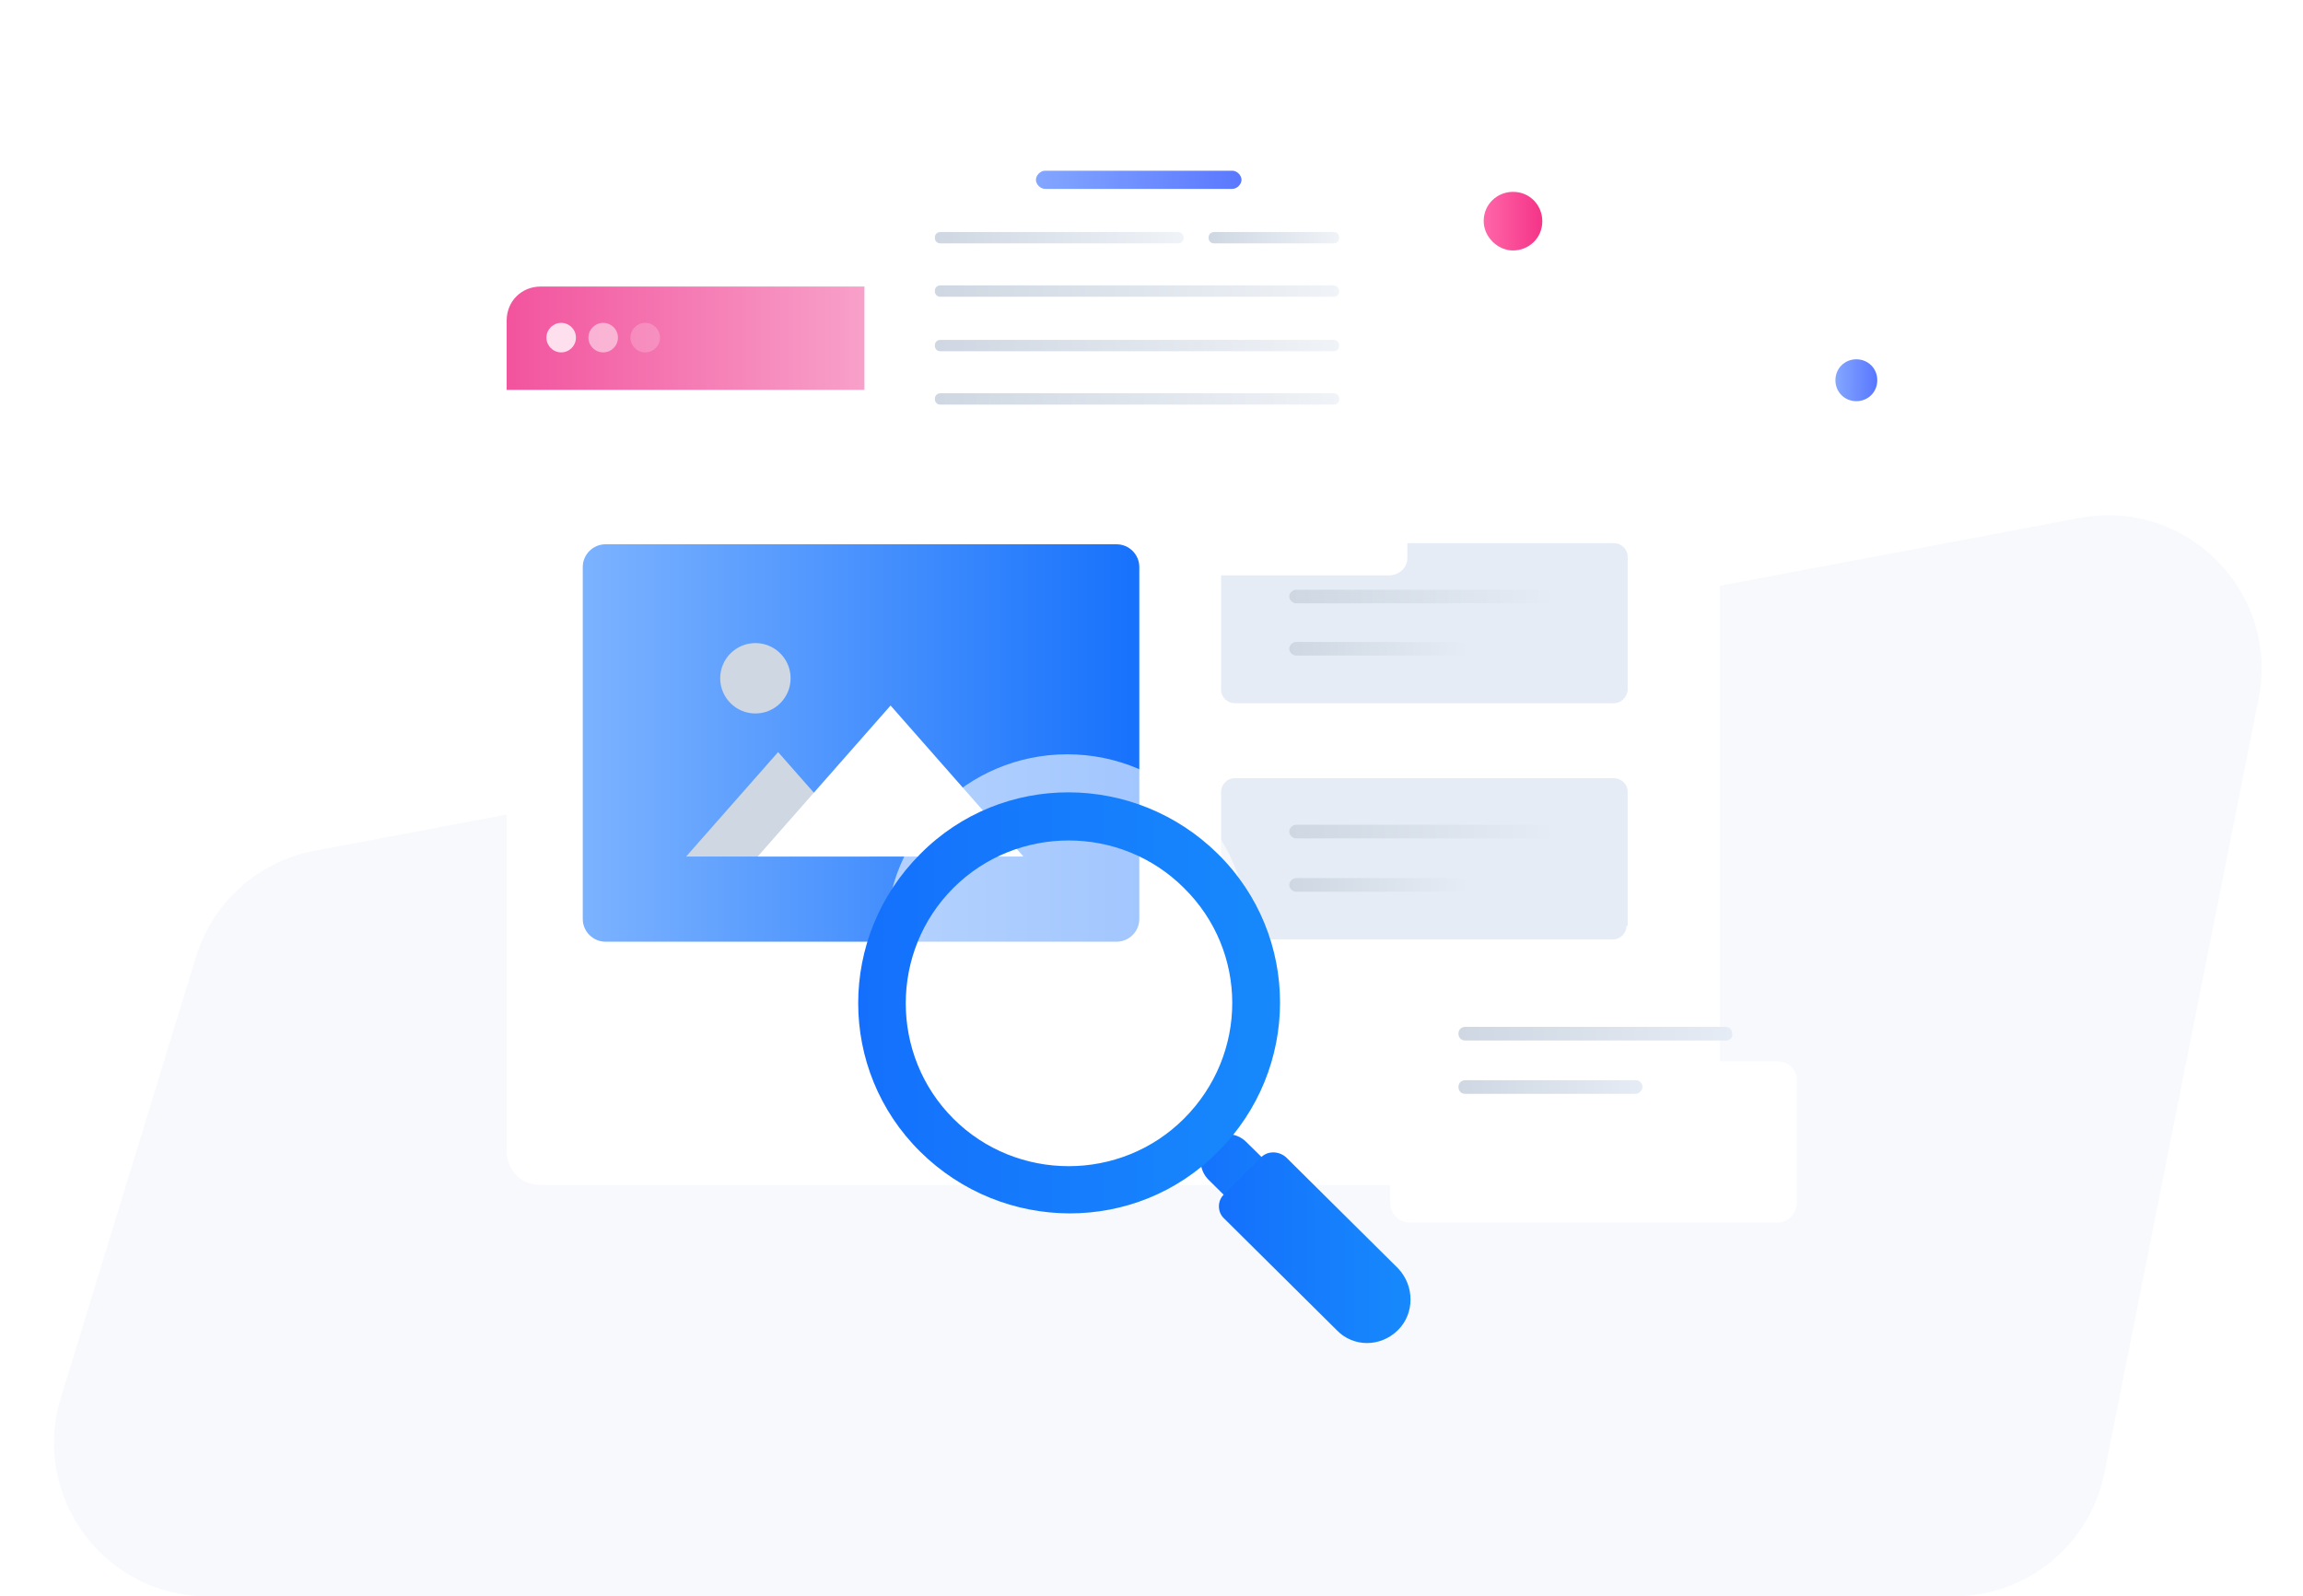 <svg width="300" height="208" viewBox="0 0 300 208" fill="none" xmlns="http://www.w3.org/2000/svg">
<path d="M73.273 157C75.005 157 76.546 155.652 76.546 153.727C76.546 151.995 75.198 150.455 73.273 150.455C71.54 150.455 70 151.802 70 153.727C70.192 155.652 71.54 157 73.273 157Z" fill="url(#paint0_linear)"/>
<path d="M197.092 32.636C199.113 32.636 200.91 31.064 200.91 28.818C200.91 26.797 199.338 25 197.092 25C195.07 25 193.273 26.572 193.273 28.818C193.273 30.84 195.07 32.636 197.092 32.636Z" fill="url(#paint1_linear)"/>
<path d="M241.817 52.273C243.351 52.273 244.544 51.08 244.544 49.545C244.544 48.011 243.351 46.818 241.817 46.818C240.283 46.818 239.09 48.011 239.09 49.545C239.09 51.08 240.283 52.273 241.817 52.273Z" fill="url(#paint2_linear)"/>
<path d="M25.538 124.654C27.715 117.55 33.651 112.237 40.953 110.86L270.892 67.49C284.818 64.864 296.982 77.152 294.214 91.05L274.127 191.907C272.264 201.263 264.052 208 254.512 208H27.046C13.6 208 3.984 194.997 7.924 182.141L25.538 124.654Z" fill="#F7F9FD"/>
<g filter="url(#filter0_d)">
<path d="M219.575 37.336C222.09 37.336 224.014 39.259 224.014 41.774V138.979C224.014 141.494 222.09 143.418 219.575 143.418H70.439C67.923 143.418 66 141.494 66 138.979V41.774C66 39.259 67.923 37.336 70.439 37.336H219.575Z" fill="white"/>
</g>
<path d="M224.014 41.774V50.799H66V41.774C66 39.259 67.923 37.336 70.439 37.336H219.575C222.09 37.336 224.014 39.259 224.014 41.774Z" fill="url(#paint3_linear)"/>
<path opacity="0.8" d="M73.103 45.917C74.165 45.917 75.026 45.056 75.026 43.993C75.026 42.931 74.165 42.07 73.103 42.07C72.041 42.07 71.18 42.931 71.18 43.993C71.18 45.056 72.041 45.917 73.103 45.917Z" fill="white"/>
<path opacity="0.5" d="M78.576 45.917C79.638 45.917 80.499 45.056 80.499 43.993C80.499 42.931 79.638 42.07 78.576 42.07C77.513 42.07 76.652 42.931 76.652 43.993C76.652 45.056 77.513 45.917 78.576 45.917Z" fill="white"/>
<path opacity="0.2" d="M84.048 45.917C85.111 45.917 85.972 45.056 85.972 43.993C85.972 42.931 85.111 42.07 84.048 42.07C82.986 42.07 82.125 42.931 82.125 43.993C82.125 45.056 82.986 45.917 84.048 45.917Z" fill="white"/>
<path d="M210.254 91.634H160.838C159.95 91.634 159.062 90.894 159.062 89.859V72.548C159.062 71.661 159.802 70.773 160.838 70.773H210.254C211.142 70.773 212.03 71.513 212.03 72.548V90.007C211.882 90.894 211.142 91.634 210.254 91.634Z" fill="#E6ECF5"/>
<path d="M211.882 120.633C211.882 121.521 211.142 122.408 210.106 122.408H160.838C159.95 122.408 159.062 121.669 159.062 120.633V103.175C159.062 102.287 159.802 101.399 160.838 101.399H210.254C211.142 101.399 212.03 102.139 212.03 103.175V120.633H211.882Z" fill="#E6ECF5"/>
<g filter="url(#filter1_d)">
<path d="M180.96 63.967H114.973C113.641 63.967 112.605 62.931 112.605 61.6V13.367C112.605 12.036 113.641 11 114.973 11H180.96C182.291 11 183.327 12.036 183.327 13.367V61.748C183.327 62.931 182.291 63.967 180.96 63.967Z" fill="white"/>
</g>
<path d="M160.541 24.612H136.129C135.537 24.612 134.945 24.02 134.945 23.428C134.945 22.836 135.537 22.244 136.129 22.244H160.541C161.133 22.244 161.725 22.836 161.725 23.428C161.725 24.02 161.133 24.612 160.541 24.612Z" fill="url(#paint4_linear)"/>
<path d="M153.439 31.713H122.517C122.073 31.713 121.777 31.418 121.777 30.974C121.777 30.53 122.073 30.234 122.517 30.234H153.439C153.883 30.234 154.179 30.53 154.179 30.974C154.179 31.418 153.883 31.713 153.439 31.713Z" fill="url(#paint5_linear)"/>
<path d="M173.708 31.713H158.173C157.729 31.713 157.434 31.418 157.434 30.974C157.434 30.53 157.729 30.234 158.173 30.234H173.708C174.152 30.234 174.448 30.53 174.448 30.974C174.448 31.418 174.152 31.713 173.708 31.713Z" fill="url(#paint6_linear)"/>
<path d="M173.709 37.188H153.439H152.108H122.517C122.073 37.188 121.777 37.483 121.777 37.927C121.777 38.371 122.073 38.667 122.517 38.667H152.108H153.439H173.709C174.153 38.667 174.449 38.371 174.449 37.927C174.449 37.632 174.153 37.188 173.709 37.188Z" fill="url(#paint7_linear)"/>
<path d="M173.709 44.289H153.439H152.108H122.517C122.073 44.289 121.777 44.585 121.777 45.029C121.777 45.473 122.073 45.769 122.517 45.769H152.108H153.439H173.709C174.153 45.769 174.449 45.473 174.449 45.029C174.449 44.585 174.153 44.289 173.709 44.289Z" fill="url(#paint8_linear)"/>
<path d="M173.709 51.243H153.439H152.108H122.517C122.073 51.243 121.777 51.539 121.777 51.983C121.777 52.427 122.073 52.723 122.517 52.723H152.108H153.439H173.709C174.153 52.723 174.449 52.427 174.449 51.983C174.449 51.539 174.153 51.243 173.709 51.243Z" fill="url(#paint9_linear)"/>
<g filter="url(#filter2_d)">
<path d="M231.561 148.3H183.625C182.293 148.3 181.109 147.265 181.109 145.785V129.806C181.109 128.475 182.145 127.291 183.625 127.291H231.561C232.893 127.291 234.076 128.327 234.076 129.806V145.785C233.929 147.265 232.893 148.3 231.561 148.3Z" fill="white"/>
</g>
<path d="M224.901 135.576H190.872C190.28 135.576 189.984 135.132 189.984 134.689C189.984 134.097 190.428 133.801 190.872 133.801H224.753C225.345 133.801 225.641 134.245 225.641 134.689C225.789 135.132 225.345 135.576 224.901 135.576Z" fill="url(#paint10_linear)"/>
<path d="M213.065 142.53H190.872C190.28 142.53 189.984 142.086 189.984 141.642C189.984 141.051 190.428 140.755 190.872 140.755H213.065C213.657 140.755 213.953 141.199 213.953 141.642C213.953 142.086 213.509 142.53 213.065 142.53Z" fill="url(#paint11_linear)"/>
<path d="M201.971 78.614H168.829C168.385 78.614 167.941 78.171 167.941 77.727C167.941 77.283 168.385 76.839 168.829 76.839H201.971C202.414 76.839 202.858 77.283 202.858 77.727C202.858 78.171 202.414 78.614 201.971 78.614Z" fill="url(#paint12_linear)"/>
<path d="M190.43 85.42H168.829C168.385 85.42 167.941 84.977 167.941 84.533C167.941 84.089 168.385 83.645 168.829 83.645H190.43C190.874 83.645 191.318 84.089 191.318 84.533C191.318 84.977 190.874 85.42 190.43 85.42Z" fill="url(#paint13_linear)"/>
<path d="M201.971 109.241H168.829C168.385 109.241 167.941 108.797 167.941 108.353C167.941 107.909 168.385 107.465 168.829 107.465H201.971C202.414 107.465 202.858 107.909 202.858 108.353C202.858 108.945 202.414 109.241 201.971 109.241Z" fill="url(#paint14_linear)"/>
<path d="M190.43 116.194H168.829C168.385 116.194 167.941 115.751 167.941 115.307C167.941 114.863 168.385 114.419 168.829 114.419H190.43C190.874 114.419 191.318 114.863 191.318 115.307C191.318 115.751 190.874 116.194 190.43 116.194Z" fill="url(#paint15_linear)"/>
<path d="M145.452 122.704H78.873C77.246 122.704 75.914 121.373 75.914 119.745V73.88C75.914 72.252 77.246 70.921 78.873 70.921H145.452C147.079 70.921 148.411 72.252 148.411 73.88V119.745C148.411 121.373 147.079 122.704 145.452 122.704Z" fill="url(#paint16_linear)"/>
<path d="M113.343 111.608H89.375L101.359 97.996L113.343 111.608Z" fill="#CED7E2"/>
<path d="M133.32 111.608H98.699L116.01 91.93L133.32 111.608Z" fill="white"/>
<path d="M98.403 92.966C100.936 92.966 102.989 90.912 102.989 88.379C102.989 85.846 100.936 83.793 98.403 83.793C95.87 83.793 93.816 85.846 93.816 88.379C93.816 90.912 95.87 92.966 98.403 92.966Z" fill="#CED7E2"/>
<path opacity="0.6" d="M139.03 145.456C152.055 145.456 162.615 134.897 162.615 121.871C162.615 108.846 152.055 98.286 139.03 98.286C126.005 98.286 115.445 108.846 115.445 121.871C115.445 134.897 126.005 145.456 139.03 145.456Z" fill="white"/>
<g filter="url(#filter3_d)">
<path d="M171.797 148.095C173.197 149.472 173.193 151.731 171.788 153.103C170.418 154.44 168.229 154.431 166.87 153.083L157.433 143.725C156.065 142.368 156.06 140.158 157.423 138.796C158.773 137.446 160.959 137.437 162.321 138.776L171.797 148.095Z" fill="url(#paint17_linear)"/>
</g>
<g filter="url(#filter4_d)">
<path d="M119.874 101.279C109.099 112.054 109.099 129.413 119.874 140.068C130.649 150.723 148.008 150.843 158.663 140.068C169.438 129.294 169.438 111.934 158.663 101.279C147.888 90.624 130.529 90.505 119.874 101.279ZM154.233 135.759C145.973 144.019 132.445 144.019 124.184 135.759C115.923 127.498 115.923 113.97 124.184 105.709C132.445 97.448 145.973 97.448 154.233 105.709C162.614 113.97 162.614 127.378 154.233 135.759Z" fill="url(#paint18_linear)"/>
</g>
<g filter="url(#filter5_d)">
<path d="M182.126 163.294C179.852 165.569 176.26 165.569 174.105 163.294L159.5 148.808C158.542 147.97 158.542 146.414 159.5 145.576L164.288 140.787C165.126 139.949 166.563 139.949 167.521 140.787L182.126 155.273C184.281 157.547 184.281 161.139 182.126 163.294Z" fill="url(#paint19_linear)"/>
</g>
<defs>
<filter id="filter0_d" x="44" y="26.336" width="202.014" height="150.082" filterUnits="userSpaceOnUse" color-interpolation-filters="sRGB">
<feFlood flood-opacity="0" result="BackgroundImageFix"/>
<feColorMatrix in="SourceAlpha" type="matrix" values="0 0 0 0 0 0 0 0 0 0 0 0 0 0 0 0 0 0 127 0" result="hardAlpha"/>
<feOffset dy="11"/>
<feGaussianBlur stdDeviation="11"/>
<feColorMatrix type="matrix" values="0 0 0 0 0.398 0 0 0 0 0.477 0 0 0 0 0.575 0 0 0 0.18 0"/>
<feBlend mode="normal" in2="BackgroundImageFix" result="effect1_dropShadow"/>
<feBlend mode="normal" in="SourceGraphic" in2="effect1_dropShadow" result="shape"/>
</filter>
<filter id="filter1_d" x="90.606" y="0" width="114.721" height="96.967" filterUnits="userSpaceOnUse" color-interpolation-filters="sRGB">
<feFlood flood-opacity="0" result="BackgroundImageFix"/>
<feColorMatrix in="SourceAlpha" type="matrix" values="0 0 0 0 0 0 0 0 0 0 0 0 0 0 0 0 0 0 127 0" result="hardAlpha"/>
<feOffset dy="11"/>
<feGaussianBlur stdDeviation="11"/>
<feColorMatrix type="matrix" values="0 0 0 0 0.398 0 0 0 0 0.477 0 0 0 0 0.575 0 0 0 0.18 0"/>
<feBlend mode="normal" in2="BackgroundImageFix" result="effect1_dropShadow"/>
<feBlend mode="normal" in="SourceGraphic" in2="effect1_dropShadow" result="shape"/>
</filter>
<filter id="filter2_d" x="159.109" y="116.291" width="96.967" height="65.009" filterUnits="userSpaceOnUse" color-interpolation-filters="sRGB">
<feFlood flood-opacity="0" result="BackgroundImageFix"/>
<feColorMatrix in="SourceAlpha" type="matrix" values="0 0 0 0 0 0 0 0 0 0 0 0 0 0 0 0 0 0 127 0" result="hardAlpha"/>
<feOffset dy="11"/>
<feGaussianBlur stdDeviation="11"/>
<feColorMatrix type="matrix" values="0 0 0 0 0.398 0 0 0 0 0.477 0 0 0 0 0.575 0 0 0 0.18 0"/>
<feBlend mode="normal" in2="BackgroundImageFix" result="effect1_dropShadow"/>
<feBlend mode="normal" in="SourceGraphic" in2="effect1_dropShadow" result="shape"/>
</filter>
<filter id="filter3_d" x="136.402" y="127.777" width="56.44" height="56.323" filterUnits="userSpaceOnUse" color-interpolation-filters="sRGB">
<feFlood flood-opacity="0" result="BackgroundImageFix"/>
<feColorMatrix in="SourceAlpha" type="matrix" values="0 0 0 0 0 0 0 0 0 0 0 0 0 0 0 0 0 0 127 0" result="hardAlpha"/>
<feOffset dy="10"/>
<feGaussianBlur stdDeviation="10"/>
<feColorMatrix type="matrix" values="0 0 0 0 0.078 0 0 0 0 0.439 0 0 0 0 0.988 0 0 0 0.2 0"/>
<feBlend mode="normal" in2="BackgroundImageFix" result="effect1_dropShadow"/>
<feBlend mode="normal" in="SourceGraphic" in2="effect1_dropShadow" result="shape"/>
</filter>
<filter id="filter4_d" x="91.793" y="83.243" width="94.951" height="94.862" filterUnits="userSpaceOnUse" color-interpolation-filters="sRGB">
<feFlood flood-opacity="0" result="BackgroundImageFix"/>
<feColorMatrix in="SourceAlpha" type="matrix" values="0 0 0 0 0 0 0 0 0 0 0 0 0 0 0 0 0 0 127 0" result="hardAlpha"/>
<feOffset dy="10"/>
<feGaussianBlur stdDeviation="10"/>
<feColorMatrix type="matrix" values="0 0 0 0 0.078 0 0 0 0 0.439 0 0 0 0 0.988 0 0 0 0.2 0"/>
<feBlend mode="normal" in2="BackgroundImageFix" result="effect1_dropShadow"/>
<feBlend mode="normal" in="SourceGraphic" in2="effect1_dropShadow" result="shape"/>
</filter>
<filter id="filter5_d" x="138.781" y="130.158" width="64.962" height="64.842" filterUnits="userSpaceOnUse" color-interpolation-filters="sRGB">
<feFlood flood-opacity="0" result="BackgroundImageFix"/>
<feColorMatrix in="SourceAlpha" type="matrix" values="0 0 0 0 0 0 0 0 0 0 0 0 0 0 0 0 0 0 127 0" result="hardAlpha"/>
<feOffset dy="10"/>
<feGaussianBlur stdDeviation="10"/>
<feColorMatrix type="matrix" values="0 0 0 0 0.078 0 0 0 0 0.439 0 0 0 0 0.988 0 0 0 0.2 0"/>
<feBlend mode="normal" in2="BackgroundImageFix" result="effect1_dropShadow"/>
<feBlend mode="normal" in="SourceGraphic" in2="effect1_dropShadow" result="shape"/>
</filter>
<linearGradient id="paint0_linear" x1="70.163" y1="153.855" x2="76.386" y2="153.855" gradientUnits="userSpaceOnUse">
<stop stop-color="#FF66A9"/>
<stop offset="1" stop-color="#F53689"/>
</linearGradient>
<linearGradient id="paint1_linear" x1="193.295" y1="28.827" x2="200.555" y2="28.827" gradientUnits="userSpaceOnUse">
<stop stop-color="#FF66A9"/>
<stop offset="1" stop-color="#F53689"/>
</linearGradient>
<linearGradient id="paint2_linear" x1="239.196" y1="49.547" x2="244.371" y2="49.547" gradientUnits="userSpaceOnUse">
<stop stop-color="#83A6FF"/>
<stop offset="1" stop-color="#5A78FF"/>
</linearGradient>
<linearGradient id="paint3_linear" x1="65.746" y1="44.04" x2="169.283" y2="44.04" gradientUnits="userSpaceOnUse">
<stop stop-color="#F2539D"/>
<stop offset="1" stop-color="white"/>
</linearGradient>
<linearGradient id="paint4_linear" x1="134.913" y1="23.393" x2="161.73" y2="23.393" gradientUnits="userSpaceOnUse">
<stop stop-color="#83A6FF"/>
<stop offset="1" stop-color="#5A78FF"/>
</linearGradient>
<linearGradient id="paint5_linear" x1="121.749" y1="30.978" x2="154.191" y2="30.978" gradientUnits="userSpaceOnUse">
<stop stop-color="#CED7E2"/>
<stop offset="1" stop-color="#F0F3F7"/>
</linearGradient>
<linearGradient id="paint6_linear" x1="157.392" y1="30.978" x2="174.522" y2="30.978" gradientUnits="userSpaceOnUse">
<stop stop-color="#CED7E2"/>
<stop offset="1" stop-color="#F0F3F7"/>
</linearGradient>
<linearGradient id="paint7_linear" x1="121.749" y1="38.009" x2="174.523" y2="38.009" gradientUnits="userSpaceOnUse">
<stop stop-color="#CED7E2"/>
<stop offset="1" stop-color="#F0F3F7"/>
</linearGradient>
<linearGradient id="paint8_linear" x1="121.749" y1="45.041" x2="174.523" y2="45.041" gradientUnits="userSpaceOnUse">
<stop stop-color="#CED7E2"/>
<stop offset="1" stop-color="#F0F3F7"/>
</linearGradient>
<linearGradient id="paint9_linear" x1="121.749" y1="52.072" x2="174.523" y2="52.072" gradientUnits="userSpaceOnUse">
<stop stop-color="#CED7E2"/>
<stop offset="1" stop-color="#F0F3F7"/>
</linearGradient>
<linearGradient id="paint10_linear" x1="189.949" y1="134.588" x2="225.79" y2="134.588" gradientUnits="userSpaceOnUse">
<stop stop-color="#CED7E2"/>
<stop offset="1" stop-color="#E6ECF5"/>
</linearGradient>
<linearGradient id="paint11_linear" x1="189.949" y1="141.636" x2="213.996" y2="141.636" gradientUnits="userSpaceOnUse">
<stop stop-color="#CED7E2"/>
<stop offset="1" stop-color="#E6ECF5"/>
</linearGradient>
<linearGradient id="paint12_linear" x1="167.881" y1="77.653" x2="202.838" y2="77.653" gradientUnits="userSpaceOnUse">
<stop stop-color="#CED7E2"/>
<stop offset="1" stop-color="#E6ECF5"/>
</linearGradient>
<linearGradient id="paint13_linear" x1="167.881" y1="84.528" x2="191.336" y2="84.528" gradientUnits="userSpaceOnUse">
<stop stop-color="#CED7E2"/>
<stop offset="1" stop-color="#E6ECF5"/>
</linearGradient>
<linearGradient id="paint14_linear" x1="167.881" y1="108.384" x2="202.838" y2="108.384" gradientUnits="userSpaceOnUse">
<stop stop-color="#CED7E2"/>
<stop offset="1" stop-color="#E6ECF5"/>
</linearGradient>
<linearGradient id="paint15_linear" x1="167.881" y1="115.259" x2="191.336" y2="115.259" gradientUnits="userSpaceOnUse">
<stop stop-color="#CED7E2"/>
<stop offset="1" stop-color="#E6ECF5"/>
</linearGradient>
<linearGradient id="paint16_linear" x1="76.757" y1="96.789" x2="149.919" y2="96.789" gradientUnits="userSpaceOnUse">
<stop stop-color="#7BB2FF"/>
<stop offset="1" stop-color="#1470FC"/>
</linearGradient>
<linearGradient id="paint17_linear" x1="174.348" y1="145.935" x2="154.953" y2="145.935" gradientUnits="userSpaceOnUse">
<stop stop-color="#1789FC"/>
<stop offset="1" stop-color="#1470FC"/>
</linearGradient>
<linearGradient id="paint18_linear" x1="166.744" y1="120.674" x2="111.793" y2="120.674" gradientUnits="userSpaceOnUse">
<stop stop-color="#1789FC"/>
<stop offset="1" stop-color="#1470FC"/>
</linearGradient>
<linearGradient id="paint19_linear" x1="183.743" y1="152.579" x2="158.781" y2="152.579" gradientUnits="userSpaceOnUse">
<stop stop-color="#1789FC"/>
<stop offset="1" stop-color="#1470FC"/>
</linearGradient>
</defs>
</svg>
